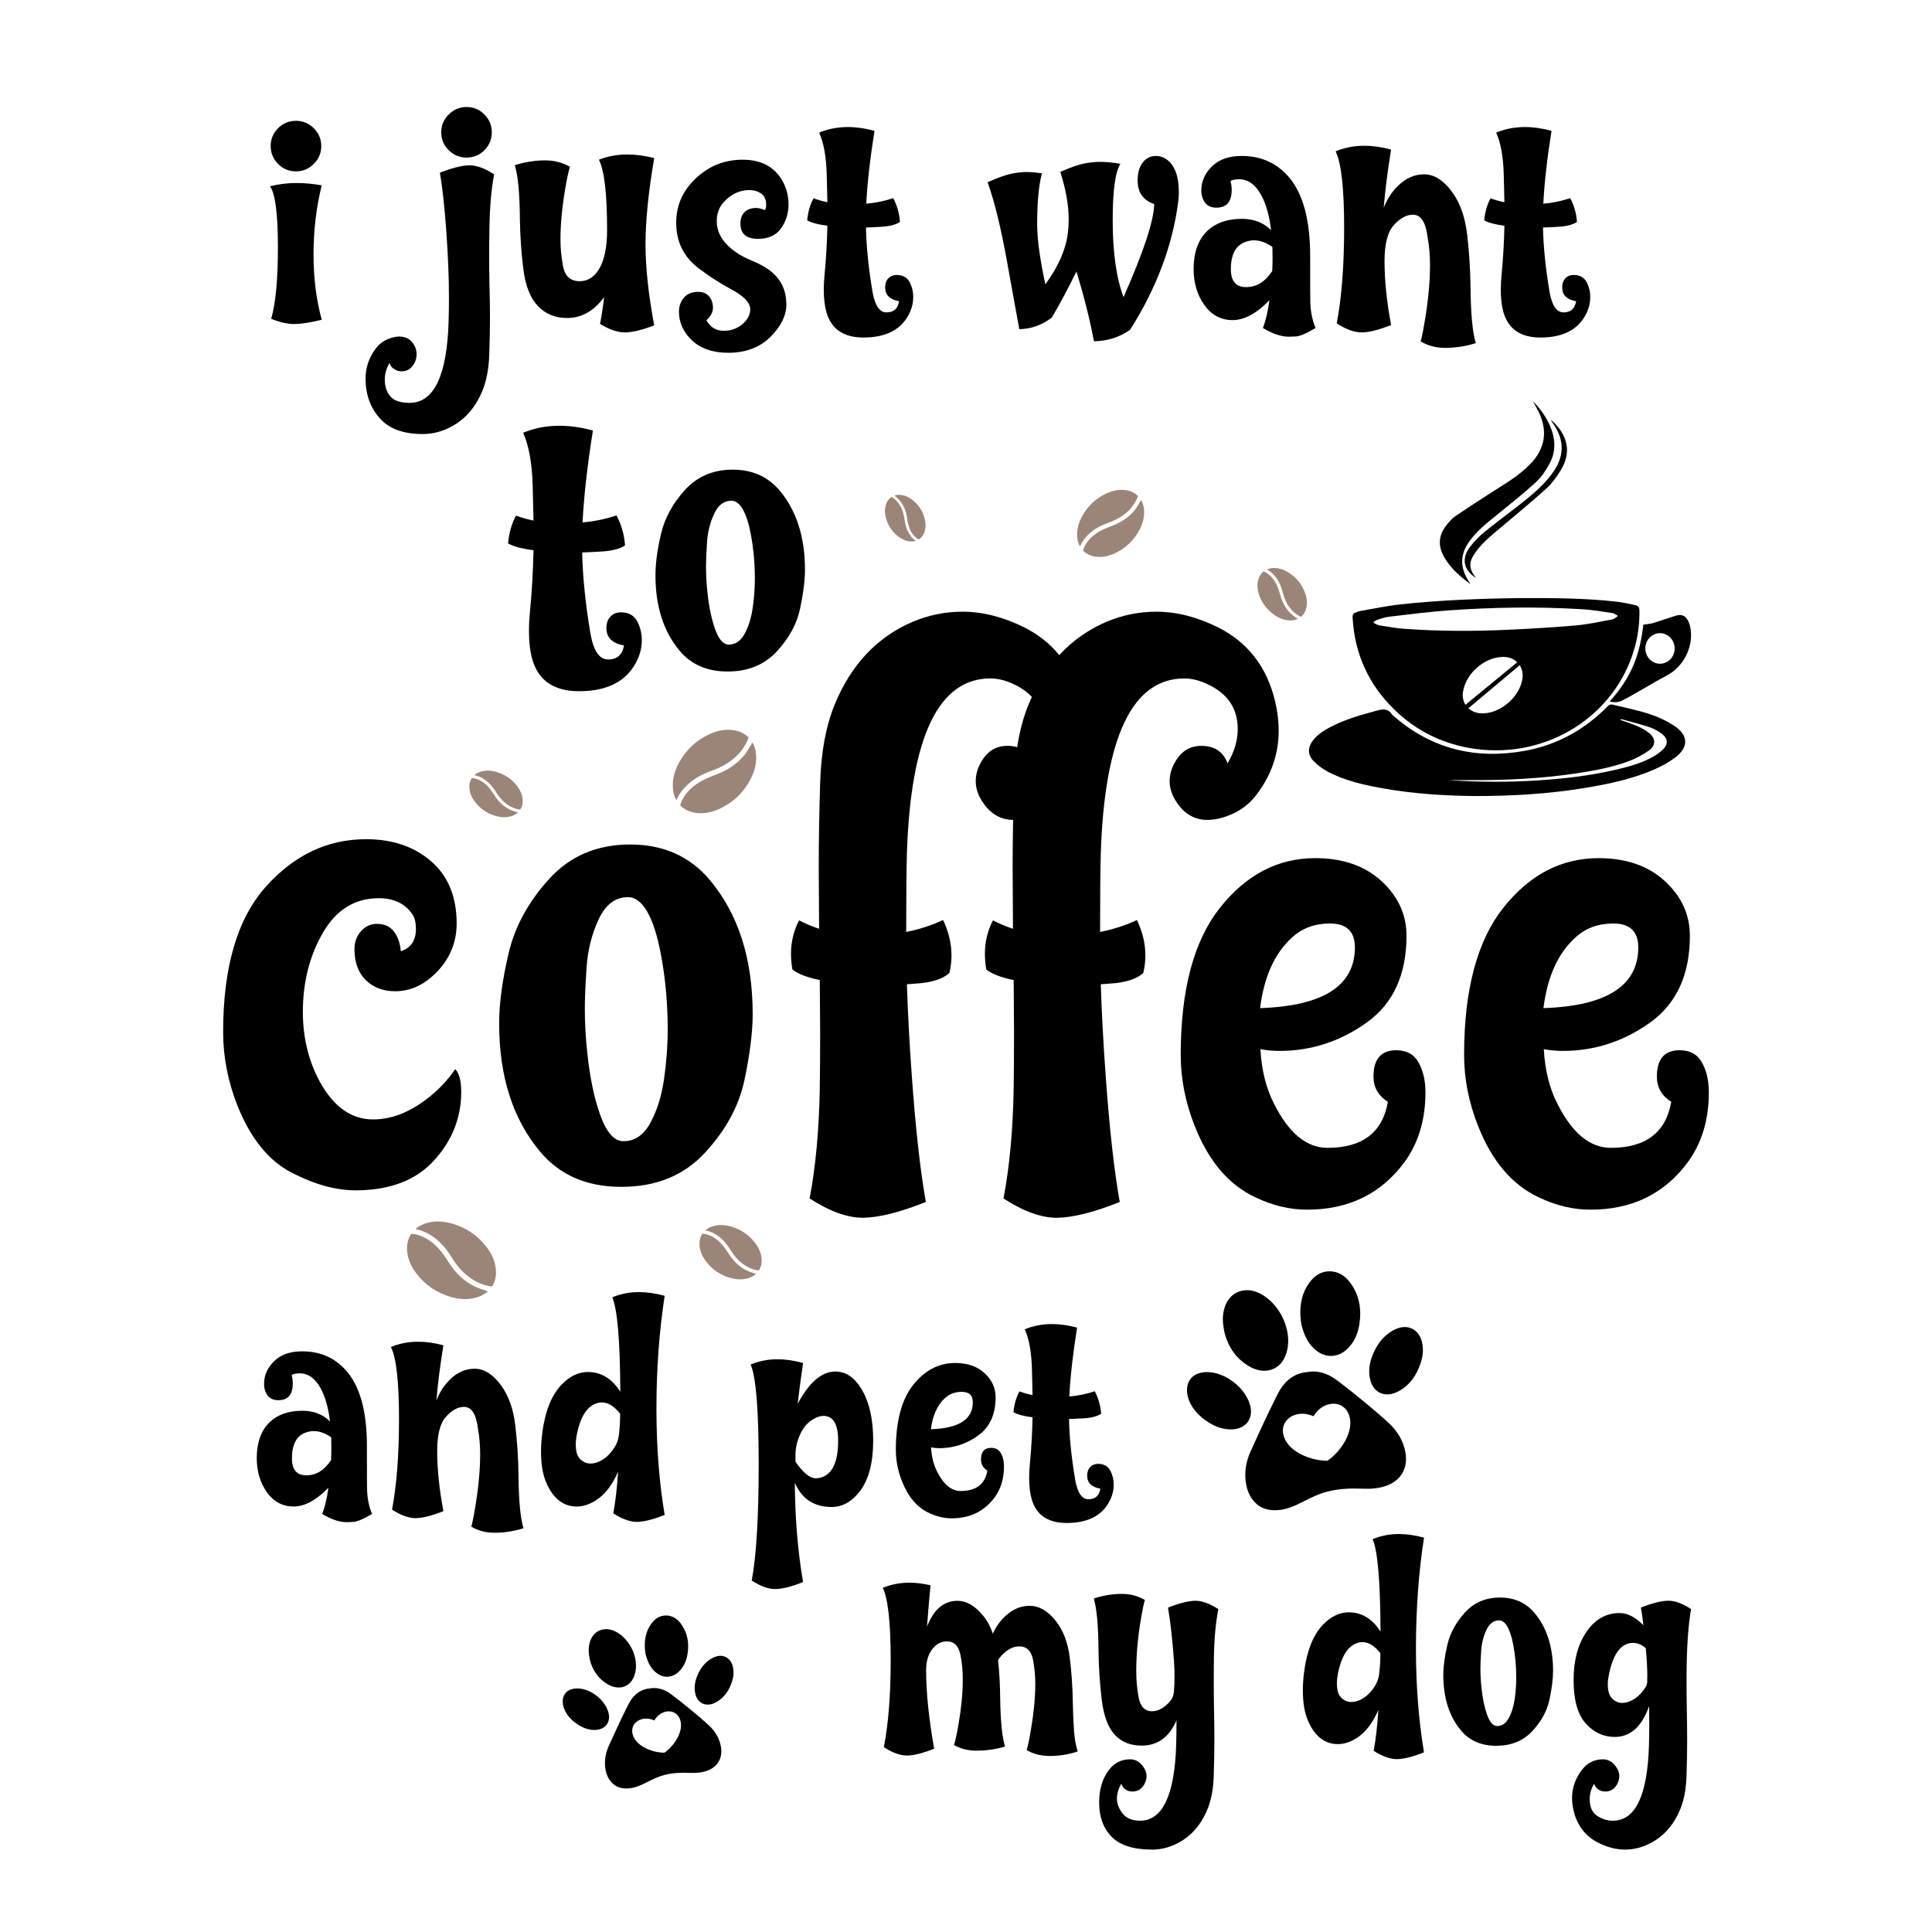 <?xml version="1.0" encoding="utf-8"?>
<!-- Generator: Adobe Illustrator 25.2.0, SVG Export Plug-In . SVG Version: 6.00 Build 0)  -->
<svg xmlns="http://www.w3.org/2000/svg" xmlns:xlink="http://www.w3.org/1999/xlink" version="1.1" id="Layer_1" x="0px" y="0px" viewBox="0 0 1080 1080" style="enable-background:new 0 0 1080 1080;" xml:space="preserve" width="120" height="120">
<style type="text/css">
	.st0{fill:#9B8579;}
</style>
<path d="M586.81,981.6c-4.93,0-9.23-1.1-12.92-3.31c0.68-1.92,1.5-5.83,2.46-11.73c1.59-9.35,2.38-17.82,2.38-25.41  c0-4.42-0.43-8.87-1.27-13.34c-0.96-4.98-3.54-7.48-7.73-7.48c-3.29,0-6.52,1.64-9.69,4.93c-0.79,0.85-1.5,1.76-2.12,2.72  c0.74,6.97,1.13,14.08,1.19,21.33c0.17,12.8,1.07,21.81,2.72,27.02c-5.1,1.53-10.48,2.3-16.15,2.3c-4.53,0-8.67-1.05-12.41-3.14  c0.68-1.92,1.53-5.81,2.55-11.64c1.59-9.18,2.38-17.56,2.38-25.15c0-4.59-0.43-9.09-1.28-13.51c-1.02-5.1-3.54-7.65-7.56-7.65  c-3.29,0-6.05,1.49-8.29,4.46c-2.24,2.97-3.36,6.81-3.36,11.51c0,12.52,1.5,27.19,4.5,44.02c-6.23,2.49-11.27,3.77-15.13,3.82  c-3.85,0-8.19-1.56-13-4.67c2.55-13.09,3.82-29.26,3.82-48.52c0-21.02-1.47-34.53-4.42-40.53c4.59-1.92,9.55-2.89,14.87-2.89  c3.74,0,7.68,0.48,11.81,1.45c-0.62,6.29-1.27,13.99-1.95,23.11c3.74-9.63,9.43-14.45,17.08-14.45c5.04,0.06,9.8,2.83,14.28,8.33  c2.32,2.83,4.13,6.17,5.44,10.03c1.76-3.91,4.13-7.22,7.14-9.94c4.02-3.74,8.5-5.61,13.43-5.61c5.21,0,10.03,2.75,14.45,8.24  c4.25,5.33,6.9,12.17,7.95,20.52c1.05,8.36,1.63,16.9,1.74,25.62c0.11,5.38,0.32,10.41,0.64,15.08c0.31,4.67,1.01,8.65,2.08,11.94  C597.52,980.75,592.31,981.6,586.81,981.6z M644.09,1033.94c-10.42,0-17.97-2.38-22.65-7.14c-4.67-4.76-7.01-11.13-7.01-19.12  c0-7.31,1.78-13.34,5.35-18.1c3-4.08,7-6.12,11.98-6.12c2.89,0,5.3,1.33,7.22,3.99c1.3,1.81,1.95,3.63,1.95,5.44  c0,1.53-0.43,3.06-1.27,4.59c-1.53,2.66-3.71,3.99-6.54,3.99c-3.12,0-5.21-1.45-6.29-4.33c-1.64,2.78-2.46,5.55-2.46,8.33  c0,2.78,1.05,5.52,3.14,8.24c2.1,2.72,5.35,4.08,9.77,4.08c12.58,0,19.32-14.16,20.22-42.49c0.11-3.85,0.17-8.38,0.17-13.6  c-4.08,9.41-10.57,14.11-19.46,14.11c-6.35,0-11.39-2.05-15.13-6.16c-3.74-4.11-6.15-10.65-7.22-19.63  c-1.08-8.98-1.67-18.14-1.78-27.49c-0.11-13.65-0.99-23.31-2.63-28.98c5.27-1.7,10.54-2.55,15.81-2.55c4.59,0,8.84,1.13,12.75,3.4  c-0.68,2.1-1.53,6.29-2.55,12.58c-1.53,9.57-2.29,18.67-2.29,27.28c0,4.76,0.43,9.52,1.27,14.28c0.96,5.38,3.48,8.07,7.56,8.07  c3.34,0,6.66-1.81,9.94-5.44c1.36-1.53,2.12-3.37,2.29-5.52c0.23-2.78,0.34-5.64,0.34-8.58c0-2.55-0.08-5.18-0.26-7.9  c-0.91-12.63-2.04-22.8-3.4-30.51c6.51-2.55,11.64-3.82,15.38-3.82c3.68,0,7.93,1.56,12.75,4.67c-1.47,7.76-2.3,16.69-2.46,26.77  c-0.06,4.36-0.08,8.75-0.08,13.17c0,5.89,0.06,11.84,0.17,17.84c0.11,5.16,0.17,10.14,0.17,14.96c0,5.95-0.11,12.69-0.34,20.22  c-0.23,7.53-1.42,13.88-3.57,19.03c-3.97,9.57-10.23,16.2-18.78,19.88C652.24,1033.09,648.22,1033.94,644.09,1033.94z M780.9,983.38  c-3.85,0-8.19-1.56-13-4.67c1.13-6.06,2.01-13.68,2.63-22.86c-3.23,7.48-7.37,12.78-12.41,15.89c-3.46,2.15-6.88,3.23-10.28,3.23  c-7.25,0-12.78-4.28-16.57-12.83c-1.98-4.47-2.97-10.2-2.97-17.17c0-3.17,0.23-6.6,0.68-10.28c1.59-12.01,5.13-20.85,10.62-26.51  c4.42-4.59,9.2-6.88,14.36-6.88c7.25,0,13.17,3.6,17.76,10.79c-0.11-28.1-1.59-45.32-4.42-51.67c4.53-1.93,9.43-2.89,14.7-2.89  c4.42,0,9.09,0.68,14.02,2.04c-3,19.6-4.5,40.22-4.5,61.86c0,20.79,1.5,40.17,4.5,58.12C789.79,982.05,784.75,983.32,780.9,983.38z   M755.41,951.43c1.19,0,2.43-0.23,3.74-0.68c3.68-1.36,6.83-4.11,9.43-8.24c1.3-2.04,2.09-4.28,2.38-6.71  c0.45-3.68,0.68-7.56,0.68-11.64c-3.23-4.13-6.57-6.2-10.03-6.2c-1.13,0-2.27,0.23-3.4,0.68c-4.93,1.87-8.36,7.45-10.28,16.74  c-0.4,2.1-0.59,3.97-0.59,5.61c0,3.8,0.82,6.49,2.46,8.07C751.44,950.64,753.31,951.43,755.41,951.43z M836.39,975.9  c-8.38,0-14.96-2.86-19.71-8.58c-6.57-7.87-9.86-18.19-9.86-30.93c0-4.87,0.76-10.55,2.29-17.04c1.53-6.49,4.82-12.49,9.86-18.02  c5.04-5.52,11.56-8.29,19.54-8.29c7.99,0,14.39,2.83,19.21,8.5c6.97,8.27,10.45,19.12,10.45,32.55c0,4.36-0.67,9.69-2,15.98  s-4.53,12.17-9.6,17.63C851.5,973.17,844.77,975.9,836.39,975.9z M836.9,964.86c2.72,0,4.89-1.47,6.5-4.42  c1.61-2.94,2.72-6.47,3.31-10.58c0.59-4.11,0.89-8.12,0.89-12.02c0-6.23-0.54-12.24-1.61-18.02c-0.85-4.59-1.95-8.07-3.31-10.45  c-1.36-2.38-2.92-3.57-4.67-3.57c-3.06,0-5.42,1.78-7.1,5.35c-1.67,3.57-2.65,7.45-2.93,11.64c-0.28,4.19-0.42,7.51-0.42,9.94  c0,3.57,0.2,7.14,0.59,10.71c0.62,6.01,1.68,11.08,3.19,15.21C832.83,962.79,834.69,964.86,836.9,964.86z M908.36,1033.94  c-4.93,0-9.94-1.3-15.04-3.91c-7.14-3.63-11.7-9.6-13.68-17.93c-0.57-2.44-0.85-4.79-0.85-7.05c0-5.55,1.78-10.71,5.35-15.46  c3.06-4.08,7.02-6.12,11.9-6.12c2.89,0,5.3,1.33,7.22,3.99c1.3,1.76,1.95,3.54,1.95,5.35c0,1.59-0.43,3.14-1.27,4.67  c-1.53,2.66-3.68,3.99-6.46,3.99c-3.17,0-5.3-1.45-6.37-4.33c-1.64,2.78-2.46,5.58-2.46,8.41c0,4.36,1.25,7.42,3.74,9.18  c2.83,2.04,5.89,3.06,9.18,3.06c12.69,0,19.43-14.16,20.22-42.49c0.11-3.85,0.17-7.7,0.17-11.56l-0.08-10.03  c-4.08,11.5-10.48,17.25-19.2,17.25c-6.35,0-11.77-2.52-16.27-7.56c-4.5-5.04-6.76-13.11-6.76-24.22c0-10.93,2.39-19.91,7.18-26.94  c4.79-7.02,10.97-10.54,18.57-10.54c4.36,0,8.78,2.27,13.26,6.8c-0.4-3.62-0.85-6.91-1.36-9.86c6.46-2.55,11.59-3.82,15.38-3.82  c3.68,0,7.9,1.56,12.66,4.67c-1.7,9.29-2.55,22.6-2.55,39.94c0,5.89,0.06,11.84,0.17,17.84c0.11,5.27,0.17,10.34,0.17,15.21  c0,5.89-0.11,12.58-0.34,20.05c-0.23,7.48-1.42,13.79-3.57,18.95c-3.97,9.57-10.23,16.2-18.78,19.88  C916.52,1033.09,912.5,1033.94,908.36,1033.94z M906.75,951.94c1.19,0,2.44-0.23,3.74-0.68c3.74-1.36,6.91-4.13,9.52-8.33  c0.45-0.74,0.71-1.53,0.77-2.38c0.05-1.36,0.08-2.75,0.08-4.16c0-3.74-0.28-8.75-0.85-15.04c-2.32-1.98-4.67-2.97-7.05-2.97  c-6.63,0-11.13,5.83-13.51,17.5c-0.45,2.1-0.68,3.99-0.68,5.69c0,3.68,0.82,6.33,2.46,7.94  C902.87,951.13,904.71,951.94,906.75,951.94z M164.53,181.15c-3.79,0-8.11-0.98-12.94-2.94c2.51-8.63,3.76-21.9,3.76-39.83  c0-18.78-1.47-30.19-4.41-34.23c4.59-1.22,9.54-1.84,14.87-1.84c4.47,0,9.15,0.43,14.04,1.28c-3.06,12.3-4.59,25.21-4.59,38.73  c0,13.03,1.53,25.18,4.59,36.43C173.61,180.29,168.5,181.09,164.53,181.15z M165.44,95.8c-3.92,0-7.25-1.39-10-4.17  c-2.75-2.78-4.13-6.1-4.13-9.96c0-3.92,1.38-7.25,4.13-10s6.09-4.13,10-4.13c3.85,0,7.17,1.38,9.96,4.13  c2.78,2.75,4.18,6.09,4.18,10c0,3.85-1.39,7.17-4.18,9.96C172.62,94.41,169.3,95.8,165.44,95.8z M236.29,242.63  c-10.83,0-18.86-2.97-24.09-8.9c-5.23-5.94-7.85-13.34-7.85-22.21c0-6.06,1.93-11.66,5.78-16.79c2.45-3.24,5.84-5.32,10.19-6.24  c0.92-0.24,1.84-0.37,2.75-0.37c3.06,0,5.46,1.01,7.2,3.03c1.74,2.02,2.62,4.37,2.62,7.07c0,1.71-0.46,3.4-1.38,5.05  c-1.65,2.88-3.98,4.31-6.97,4.31c-0.67,0-1.38-0.09-2.11-0.28c-0.73-0.18-1.59-0.63-2.57-1.33c-0.98-0.7-1.68-1.73-2.11-3.07  c-1.77,3.06-2.66,6.12-2.66,9.18c0,3.85,1.03,7,3.07,9.45c2.05,2.45,5.64,3.67,10.78,3.67c13.7,0,20.98-15.3,21.84-45.88  c0.12-4.28,0.18-8.6,0.18-12.94c0-11.13-0.49-23.48-1.47-37.03c-0.98-13.55-2.17-24.49-3.58-32.81c7.04-2.75,12.57-4.13,16.61-4.13  c3.98,0,8.54,1.68,13.67,5.05c-1.53,8.38-2.39,18.02-2.57,28.91c-0.12,5.45-0.18,10.98-0.18,16.61c0,5.57,0.06,11.2,0.18,16.89  c0.18,6.24,0.28,12.24,0.28,17.99c0,5.75-0.14,12.56-0.41,20.42s-1.55,14.58-3.81,20.14c-4.28,10.34-11.04,17.5-20.28,21.47  C245.13,241.72,240.76,242.63,236.29,242.63z M260.79,88.09c-3.85,0-7.17-1.38-9.96-4.13c-2.78-2.75-4.18-6.09-4.18-10  c0-3.85,1.39-7.17,4.18-9.96c2.78-2.78,6.1-4.18,9.96-4.18c3.91,0,7.25,1.39,10,4.18c2.75,2.78,4.13,6.1,4.13,9.96  c0,3.92-1.38,7.25-4.13,10C268.04,86.72,264.71,88.09,260.79,88.09z M300.67,171.05c-4.25-4.46-6.96-11.33-8.12-20.6  c-1.16-9.27-1.81-18.71-1.93-28.31c-0.12-14.13-1.07-24.07-2.84-29.83c5.75-1.77,11.41-2.66,16.98-2.66c5.02,0,9.64,1.19,13.86,3.58  c-0.73,2.08-1.65,6.36-2.75,12.85c-1.71,10.22-2.57,19.49-2.57,27.81c0,5.02,0.49,10,1.47,14.96c1.04,5.57,4.13,8.35,9.27,8.35  c4.71,0,8.44-2.48,11.2-7.43c2.75-4.96,4.13-12.02,4.13-21.2c0-20.31-1.53-33.4-4.59-39.28c4.96-1.96,10.28-2.94,15.97-2.94  c4.71,0,9.7,0.67,14.96,2.02c-3.24,18.9-4.86,34.96-4.86,48.18c0,12.91,1.62,28.02,4.86,45.33c-6.67,2.57-12.11,3.88-16.34,3.95  c-4.1,0-8.75-1.59-13.95-4.77c0.92-4.65,1.68-9.64,2.29-14.96c-5.69,7.77-12.6,11.66-20.74,11.66  C310.35,177.75,304.92,175.52,300.67,171.05z M407.26,197.21c-8.75,0-15.55-2.31-20.42-6.93c-4.86-4.62-7.3-9.96-7.3-16.01  c0-3.06,0.92-5.67,2.75-7.85c1.84-2.17,4.53-3.26,8.08-3.26c2.57,0,4.57,0.84,6.01,2.52c1.44,1.68,2.16,3.81,2.16,6.38  c0,2.45-1.22,4.77-3.67,6.98c2.2,3.91,5.44,5.87,9.73,5.87c4.04,0,7.51-1.24,10.42-3.72c2.9-2.48,4.36-5.25,4.36-8.31  c0-3.73-3.67-7.53-11.01-11.38c-5.94-3.18-11.9-7.04-17.89-11.56c-8.32-6.36-12.48-14.84-12.48-25.42c0-8.81,3.03-16.46,9.09-22.94  c7.71-8.2,17.07-12.3,28.08-12.3c9.85,0,17.04,3.58,21.57,10.74c2.69,4.22,4.04,8.99,4.04,14.32c0,4.96-1.39,9.39-4.18,13.31  c-2.78,3.92-7.08,5.87-12.89,5.87c-6.55,0-9.82-2.87-9.82-8.63c0-2.69,0.78-4.8,2.34-6.33c1.56-1.53,3.72-2.3,6.47-2.3  c1.34,0,2.97,0.4,4.86,1.19c0.49-0.61,0.73-1.59,0.73-2.94c0-3.18-1.13-5.41-3.4-6.7c-1.71-1.04-3.7-1.56-5.96-1.56  c-5.51,0-10.31,2.26-14.41,6.79c-2.57,2.82-3.85,6.36-3.85,10.65c0,5.2,2.23,9.88,6.7,14.04c3.3,3.12,7.52,5.73,12.66,7.85  c5.14,2.11,9.14,4.45,12.02,7.02c5.02,4.53,7.53,10.4,7.53,17.62c0,6.12-2.94,12.13-8.81,18.03  C424.88,194.16,417.04,197.15,407.26,197.21z M502.6,168.39c-5.2-0.92-7.8-3.49-7.8-7.71c0-2.14,0.6-3.84,1.79-5.09  c1.19-1.25,2.77-1.88,4.73-1.88c3.24,0,5.6,1.29,7.07,3.86c1.41,2.63,2.11,5.45,2.11,8.44v0.09c0,2.82-0.58,5.54-1.74,8.17  c-4.22,9.6-12.91,14.41-26.06,14.41c-11.01,0-17.89-4.62-20.65-13.86c-1.04-3.61-1.56-7.86-1.56-12.76c0-2.69,0.15-5.6,0.46-8.72  c0.86-8.99,1.38-18.05,1.56-27.16c-5.26-0.67-9.03-1.68-11.29-3.03c0.49-4.89,1.68-8.99,3.58-12.3c2.45,0.92,5.02,1.65,7.71,2.2  l-0.37-15.78c-0.31-9.85-1.71-17.56-4.22-23.13c4.96-2.08,10.31-3.12,16.06-3.12c4.71,0,9.67,0.7,14.87,2.11  c-2.51,15.78-4.04,29.37-4.59,40.75c5.38-0.49,10.4-1.53,15.05-3.12c2.2,4.22,3.46,8.66,3.76,13.31c-2.33,1.59-6.03,2.51-11.1,2.75  c-3.06,0.18-5.69,0.31-7.89,0.37c0.24,11.01,1.47,23,3.67,35.97c1.34,7.65,3.95,11.47,7.8,11.47  C499.58,174.63,501.93,172.55,502.6,168.39z M579.78,125.44c0,8.26,1.53,19.42,4.59,33.5c7.22-9.85,11.41-19.39,12.57-28.63  c0.3-2.57,0.46-5.11,0.46-7.62c0-7.95-1.56-16.82-4.68-26.61c5.75-2.51,10.19-4.07,13.31-4.68c3.49-0.61,6.45-0.92,8.9-0.92  c3.42,0,7.22,0.37,11.38,1.1c-2.88,4.53-4.31,15.02-4.31,31.48c0,17.93,2.02,32.27,6.06,43.04c11.26-25.45,16.98-42.79,17.16-52.03  c-6.18-2.08-9.27-6.45-9.27-13.12c0-4.22,0.93-7.57,2.8-10.05c1.87-2.48,4.36-3.72,7.48-3.72c1.96,0,3.79,0.55,5.51,1.65  c4.83,3.18,7.25,9.45,7.25,18.81c0,1.71-0.12,3.46-0.37,5.23c-3.18,24.41-12.15,48.24-26.89,71.49c-5.87,4.16-12.6,6.3-20.19,6.42  c-2.39-12.48-5.66-25.48-9.82-39c-4.34,8.93-8.93,17.53-13.77,25.79c-5.63,4.22-11.69,6.36-18.17,6.42  c-1.35-7.28-3.67-20.08-6.97-38.4c-3.3-18.32-6.88-32.9-10.74-43.73c6-2.63,10.54-4.24,13.63-4.82c3.09-0.58,5.7-0.87,7.85-0.87  c2.69,0,5.66,0.25,8.9,0.73C580.67,103.45,579.78,112.96,579.78,125.44z M720.46,188.21c-4.28,0-9.12-1.62-14.5-4.86  c1.53-3.85,2.75-9.02,3.67-15.51c-7.22,7.4-14.07,11.1-20.56,11.1c-6.55,0-11.82-2.81-15.83-8.44c-4.01-5.63-6.01-12.39-6.01-20.28  c0.06-9.3,2.63-16.36,7.71-21.2c4.77-4.46,11.2-6.7,19.27-6.7c6.67,0,12.11,2.11,16.34,6.33c-0.98-8.14-2.82-14.65-5.51-19.55  c-3.24-5.93-7.37-8.9-12.39-8.9c-1.96,0-3.55,0.31-4.77,0.92c0.43,1.78,0.64,3.46,0.64,5.05c0,6.61-2.85,9.91-8.54,9.91  c-2.88,0-5-0.95-6.38-2.84c-1.38-1.9-2.06-4.16-2.06-6.79c0-5.02,1.97-9.48,5.92-13.4c3.95-3.91,9.5-5.87,16.66-5.87  c10.95,0,19.82,4.04,26.61,12.11c7.77,9.3,11.66,23.92,11.66,43.87c0,15.85,0.03,24.59,0.09,26.25c0.24,5.32,1.22,9.97,2.94,13.95  c-5.14,3.06-8.87,4.63-11.2,4.73C721.9,188.17,720.65,188.21,720.46,188.21z M696.6,160.5c5.81,0,10.68-3,14.59-8.99  c0.12-2.57,0.18-5.05,0.18-7.43c0-2.08-0.03-4.1-0.09-6.06c-3.55-2.45-6.98-3.67-10.28-3.67c-1.59,0-3.15,0.28-4.68,0.83  c-5.51,1.9-8.26,7.01-8.26,15.33C688.07,157.17,690.91,160.5,696.6,160.5z M809.3,194.45h-1.74c-4.83,0-9.3-1.19-13.4-3.58  c0.67-2.26,1.56-6.79,2.66-13.58c1.71-10.77,2.57-20.59,2.57-29.46c0-5.14-0.46-10.28-1.38-15.42c-1.04-8.26-3.76-12.39-8.17-12.39  c-3.61,0-7.16,1.93-10.65,5.78c-3.49,3.85-5.23,10.58-5.23,20.19c0,10.71,1.22,22.61,3.67,35.7c-6.73,2.69-12.21,4.07-16.43,4.13  c-4.1,0-8.75-1.68-13.95-5.05c2.75-14.5,4.13-32.3,4.13-53.41c0-22.08-1.59-36.34-4.77-42.76c4.96-2.08,10.31-3.12,16.06-3.12  c4.71,0,9.7,0.7,14.96,2.11c-1.96,12.05-3.34,22.91-4.13,32.58c1.9-4.83,4.53-8.9,7.89-12.2c4.41-4.34,9.3-6.52,14.68-6.52  c5.57,0,10.74,3.21,15.51,9.64c4.53,6.12,7.37,14.03,8.53,23.72c1.16,9.7,1.8,19.59,1.93,29.69c0.12,14.87,1.1,25.3,2.94,31.29  C820.09,193.38,814.86,194.27,809.3,194.45z M881.06,168.39c-5.2-0.92-7.8-3.49-7.8-7.71c0-2.14,0.6-3.84,1.79-5.09  c1.19-1.25,2.77-1.88,4.73-1.88c3.24,0,5.6,1.29,7.07,3.86c1.41,2.63,2.11,5.45,2.11,8.44v0.09c0,2.82-0.58,5.54-1.74,8.17  c-4.22,9.6-12.91,14.41-26.06,14.41c-11.01,0-17.89-4.62-20.65-13.86c-1.04-3.61-1.56-7.86-1.56-12.76c0-2.69,0.15-5.6,0.46-8.72  c0.86-8.99,1.38-18.05,1.56-27.16c-5.26-0.67-9.03-1.68-11.29-3.03c0.49-4.89,1.68-8.99,3.58-12.3c2.45,0.92,5.02,1.65,7.71,2.2  l-0.37-15.78c-0.31-9.85-1.71-17.56-4.22-23.13c4.96-2.08,10.31-3.12,16.06-3.12c4.71,0,9.67,0.7,14.87,2.11  c-2.51,15.78-4.04,29.37-4.59,40.75c5.38-0.49,10.4-1.53,15.05-3.12c2.2,4.22,3.46,8.66,3.76,13.31c-2.33,1.59-6.03,2.51-11.1,2.75  c-3.06,0.18-5.69,0.31-7.89,0.37c0.24,11.01,1.47,23,3.67,35.97c1.34,7.65,3.95,11.47,7.8,11.47  C878.03,174.63,880.39,172.55,881.06,168.39z M348.82,360.8c-6.56-1.16-9.84-4.4-9.84-9.72c0-2.7,0.75-4.84,2.26-6.42  c1.5-1.58,3.49-2.37,5.96-2.37c4.09,0,7.06,1.62,8.91,4.86c1.77,3.32,2.66,6.87,2.66,10.65v0.12c0,3.55-0.73,6.98-2.2,10.3  c-5.32,12.11-16.28,18.17-32.87,18.17c-13.89,0-22.57-5.83-26.04-17.48c-1.31-4.55-1.97-9.91-1.97-16.09c0-3.39,0.19-7.06,0.58-11  c1.08-11.34,1.74-22.76,1.97-34.26c-6.64-0.85-11.38-2.12-14.24-3.82c0.62-6.17,2.12-11.34,4.51-15.51  c3.09,1.16,6.33,2.08,9.72,2.78l-0.46-19.91c-0.39-12.42-2.16-22.14-5.32-29.17c6.25-2.62,13-3.93,20.25-3.93  c5.94,0,12.19,0.89,18.75,2.66c-3.17,19.91-5.09,37.04-5.79,51.39c6.79-0.62,13.12-1.93,18.98-3.94c2.78,5.32,4.36,10.92,4.75,16.78  c-2.93,2.01-7.6,3.17-14,3.47c-3.86,0.23-7.18,0.39-9.95,0.46c0.31,13.89,1.85,29.01,4.63,45.37c1.7,9.65,4.98,14.47,9.84,14.47  C345.01,368.67,347.97,366.04,348.82,360.8z M406.69,375.38c-11.42,0-20.37-3.9-26.85-11.69c-8.95-10.72-13.43-24.77-13.43-42.13  c0-6.63,1.04-14.37,3.13-23.2c2.08-8.83,6.56-17.01,13.42-24.54c6.87-7.52,15.74-11.28,26.62-11.28c10.88,0,19.6,3.86,26.16,11.57  c9.49,11.27,14.24,26.04,14.24,44.33c0,5.94-0.91,13.19-2.72,21.76c-1.81,8.56-6.17,16.57-13.08,24.02  C427.27,371.66,418.11,375.38,406.69,375.38z M407.39,360.33c3.7,0,6.65-2.01,8.85-6.02c2.2-4.01,3.7-8.81,4.51-14.41  c0.81-5.59,1.22-11.05,1.22-16.38c0-8.49-0.74-16.67-2.2-24.54c-1.16-6.25-2.66-10.99-4.51-14.23c-1.85-3.24-3.97-4.86-6.37-4.86  c-4.17,0-7.39,2.43-9.66,7.29c-2.28,4.86-3.61,10.15-3.99,15.86c-0.39,5.71-0.58,10.22-0.58,13.54c0,4.86,0.27,9.72,0.81,14.58  c0.85,8.18,2.3,15.09,4.34,20.72C401.85,357.52,404.38,360.33,407.39,360.33z M239.77,613.4c-10.34,8.24-20.74,12.37-31.21,12.37  c-12.17,0-22.12-7.07-29.84-21.2c-6.28-11.65-9.42-24.6-9.42-38.87c0-16.62,3.73-31.37,11.19-44.26  c7.46-12.89,17.86-19.33,31.21-19.33c8.5,0,14.79,3.01,18.84,9.03c1.31,1.83,1.96,4.58,1.96,8.24c0,6.41-2.82,10.54-8.44,12.37  c-0.26-3.4-1.11-6.41-2.55-9.03c-2.23-4.19-5.82-6.28-10.8-6.28c-3.53,0-6.51,1.37-8.93,4.12c-2.42,2.75-3.63,6.08-3.63,10.01  c0,7.46,2.13,13.25,6.38,17.37c4.25,4.12,9.72,6.18,16.39,6.18c8.77,0,16.69-3.76,23.75-11.29c7.07-7.52,10.6-16.39,10.6-26.6  c0-14.92-4.75-26.5-14.23-34.74c-9.49-8.24-21.63-12.37-36.41-12.37c-21.59,0-40.31,8.9-56.14,26.69  c-15.84,17.8-23.75,44.82-23.75,81.07c0,13.87,2.62,27.48,7.85,40.83c7.33,18.45,17.4,31.01,30.23,37.69  c12.82,6.67,24.8,10.01,35.92,10.01c19.1,0,33.73-5.56,43.87-16.69c10.14-11.12,15.21-23.88,15.21-38.28  c0-6.28-1.11-10.53-3.34-12.76C250.31,603.71,245.4,608.95,239.77,613.4z M352.25,472.07c-18.45,0-33.5,6.38-45.15,19.14  c-11.65,12.76-19.24,26.63-22.77,41.61c-3.53,14.99-5.3,28.1-5.3,39.36c0,29.44,7.59,53.26,22.77,71.45  c10.99,13.22,26.17,19.83,45.54,19.83c19.37,0,34.91-6.31,46.62-18.94c11.71-12.63,19.1-26.2,22.18-40.73  c3.07-14.53,4.61-26.82,4.61-36.9c0-31.01-8.05-56.07-24.14-75.18C385.49,478.61,370.7,472.07,352.25,472.07z M371.19,603.29  c-1.37,9.49-3.93,17.64-7.66,24.44c-3.73,6.81-8.73,10.21-15.02,10.21c-5.1,0-9.39-4.78-12.86-14.33  c-3.47-9.55-5.92-21.26-7.36-35.14c-0.92-8.24-1.37-16.49-1.37-24.73c0-5.62,0.33-13.28,0.98-22.97c0.65-9.68,2.91-18.65,6.77-26.89  c3.86-8.24,9.32-12.37,16.39-12.37c4.05,0,7.66,2.75,10.8,8.24c3.14,5.5,5.69,13.54,7.66,24.14c2.48,13.35,3.73,27.22,3.73,41.61  C373.25,584.54,372.56,593.8,371.19,603.29z M674.95,458.33c1.83,0,3.73-0.2,5.69-0.59c9.29-2.09,16.55-6.61,21.79-13.54  c8.24-10.86,12.37-22.77,12.37-35.72c0-5.23-0.66-10.66-1.96-16.29c-4.58-19.24-15.18-33.04-31.8-41.42  c-11.78-5.89-23.36-8.83-34.74-8.83c-9.55,0-18.84,1.9-27.87,5.69c-10.18,4.38-18.94,10.58-26.3,18.57  c-5.15-6.34-11.62-11.49-19.43-15.43c-11.78-5.89-23.36-8.83-34.74-8.83c-9.55,0-18.84,1.9-27.87,5.69  c-19.76,8.51-34.22,23.82-43.38,45.93c-4.97,12.04-7.72,26.73-8.24,44.07c-0.52,17.34-0.79,32.95-0.79,46.82l0.2,34.74  c-3.93-1.31-7.66-2.88-11.19-4.71c-3.01,5.76-4.51,11.97-4.51,18.65c0,2.88,0.26,5.82,0.78,8.83c3.14,2.49,8.24,4.45,15.31,5.89  l0.2,29.84c0,10.21-0.07,20.35-0.2,30.42c-0.39,23.43-2.29,44.04-5.69,61.83c11.12,7.2,21.07,10.8,29.84,10.8  c9.03-0.13,20.74-3.08,35.14-8.83c-3.14-17.67-5.76-41.15-7.85-70.47c-1.31-18.06-2.23-35.14-2.75-51.23l5.1-0.39  c8.64-0.52,14.85-2.49,18.65-5.89c0.78-3.27,1.18-6.54,1.18-9.81c0-6.67-1.57-13.28-4.71-19.83c-6.41,3.01-13.28,5.23-20.61,6.67  c0-20.41,0.13-35,0.39-43.77c2.09-65.3,17.67-97.95,46.72-97.95c3.27,0,6.61,0.66,10.01,1.96c5.55,2.14,9.91,4.94,13.13,8.37  c-0.6,1.31-1.19,2.64-1.75,4c-2.94,7.11-5.09,15.14-6.47,24.09c-1.65-0.48-3.48-0.73-5.5-0.73c-6.41,0-11.32,3.08-14.72,9.23  c-1.96,3.4-2.94,6.94-2.94,10.6c0,4.19,1.5,8.38,4.52,12.56c4.25,5.93,9.71,8.93,16.37,9.02c-0.18,9.29-0.27,18.01-0.27,26.12  l0.2,34.74c-3.93-1.31-7.66-2.88-11.19-4.71c-3.01,5.76-4.51,11.97-4.51,18.65c0,2.88,0.26,5.82,0.78,8.83  c3.14,2.49,8.24,4.45,15.31,5.89l0.2,29.84c0,10.21-0.07,20.35-0.2,30.42c-0.39,23.43-2.29,44.04-5.69,61.83  c11.12,7.2,21.07,10.8,29.84,10.8c9.03-0.13,20.74-3.08,35.14-8.83c-3.14-17.67-5.76-41.15-7.85-70.47  c-1.31-18.06-2.23-35.14-2.75-51.23l5.1-0.39c8.64-0.52,14.85-2.49,18.65-5.89c0.78-3.27,1.18-6.54,1.18-9.81  c0-6.67-1.57-13.28-4.71-19.83c-6.41,3.01-13.28,5.23-20.61,6.67c0-20.41,0.13-35,0.39-43.77c2.09-65.3,17.67-97.95,46.72-97.95  c3.27,0,6.61,0.66,10.01,1.96c13.22,5.1,19.83,13.87,19.83,26.3c0,6.41-1.9,12.83-5.69,19.24c-2.36-6.54-7.26-9.81-14.72-9.81  c-6.41,0-11.32,3.08-14.72,9.23c-1.96,3.4-2.94,6.94-2.94,10.6c0,4.19,1.5,8.38,4.52,12.56  C662.58,455.32,668.14,458.33,674.95,458.33z M780.55,587.09c-8.51,0-12.76,4.91-12.76,14.72c0,6.02,2.68,10.73,8.05,14.13  c-3.01,17.15-14.26,25.71-33.76,25.71c-11.65,0-21.59-8.18-29.84-24.54c-4.45-8.64-7-18.84-7.66-30.62  c3.53,0.66,7.07,0.98,10.6,0.98c17.79,0,34.09-5.3,48.88-15.9c14.79-10.6,22.18-26.76,22.18-48.48c0-11.78-4.65-21.95-13.94-30.52  c-9.29-8.57-21.66-12.86-37.1-12.86c-20.81,0-38.54,9.23-53.19,27.68c-14.66,18.45-21.98,45.87-21.98,82.25  c0,13.48,2.62,26.76,7.85,39.85c7.72,19.63,19.04,32.91,33.96,39.85c9.55,4.58,19.17,6.87,28.85,6.87c23.16,0,41.29-8.83,54.37-26.5  c7.85-10.73,11.78-23.75,11.78-39.06c0-6.54-1.28-12.1-3.83-16.69C790.47,589.39,786.31,587.09,780.55,587.09z M722.45,523.89  c5.63-5.1,12.63-7.65,21-7.65c9.29,0,13.94,4.45,13.94,13.35c0,21.46-17.67,32.78-53,33.96  C706.62,545.87,712.64,532.66,722.45,523.89z M951.42,593.96c-2.55-4.58-6.71-6.87-12.46-6.87c-8.51,0-12.76,4.91-12.76,14.72  c0,6.02,2.68,10.73,8.05,14.13c-3.01,17.15-14.26,25.71-33.76,25.71c-11.65,0-21.59-8.18-29.84-24.54c-4.45-8.64-7-18.84-7.66-30.62  c3.53,0.66,7.07,0.98,10.6,0.98c17.79,0,34.09-5.3,48.88-15.9c14.79-10.6,22.18-26.76,22.18-48.48c0-11.78-4.65-21.95-13.94-30.52  c-9.29-8.57-21.66-12.86-37.1-12.86c-20.81,0-38.54,9.23-53.19,27.68c-14.66,18.45-21.98,45.87-21.98,82.25  c0,13.48,2.62,26.76,7.85,39.85c7.72,19.63,19.04,32.91,33.96,39.85c9.55,4.58,19.17,6.87,28.85,6.87c23.16,0,41.29-8.83,54.37-26.5  c7.85-10.73,11.78-23.75,11.78-39.06C955.25,604.11,953.98,598.55,951.42,593.96z M880.86,523.89c5.62-5.1,12.63-7.65,21-7.65  c9.29,0,13.94,4.45,13.94,13.35c0,21.46-17.67,32.78-53,33.96C865.02,545.87,871.04,532.66,880.86,523.89z M193.82,850.91  c-4.05,0-8.62-1.53-13.7-4.6c1.45-3.64,2.6-8.53,3.47-14.66c-6.82,7-13.3,10.49-19.43,10.49c-6.19,0-11.18-2.66-14.96-7.98  c-3.79-5.32-5.68-11.71-5.68-19.17c0.06-8.79,2.49-15.47,7.29-20.04c4.51-4.22,10.58-6.33,18.22-6.33c6.3,0,11.45,1.99,15.44,5.98  c-0.93-7.69-2.66-13.85-5.2-18.48c-3.07-5.61-6.97-8.41-11.71-8.41c-1.85,0-3.35,0.29-4.51,0.87c0.4,1.68,0.61,3.27,0.61,4.77  c0,6.25-2.69,9.37-8.07,9.37c-2.72,0-4.73-0.9-6.03-2.69c-1.3-1.79-1.95-3.93-1.95-6.42c0-4.74,1.86-8.96,5.59-12.66  c3.73-3.7,8.98-5.55,15.74-5.55c10.35,0,18.73,3.82,25.15,11.45c7.34,8.79,11.02,22.61,11.02,41.46c0,14.98,0.03,23.25,0.09,24.81  c0.23,5.03,1.16,9.43,2.78,13.18c-4.86,2.89-8.39,4.38-10.58,4.47C195.18,850.87,193.99,850.91,193.82,850.91z M171.27,824.72  c5.49,0,10.09-2.83,13.79-8.5c0.12-2.43,0.17-4.77,0.17-7.03c0-1.97-0.03-3.87-0.09-5.73c-3.36-2.31-6.59-3.47-9.72-3.47  c-1.5,0-2.98,0.26-4.42,0.78c-5.2,1.79-7.81,6.62-7.81,14.48C163.2,821.57,165.89,824.72,171.27,824.72z M277.78,856.81h-1.65  c-4.57,0-8.79-1.13-12.66-3.38c0.63-2.14,1.47-6.42,2.51-12.84c1.62-10.18,2.43-19.46,2.43-27.84c0-4.86-0.43-9.71-1.3-14.57  c-0.98-7.81-3.56-11.71-7.72-11.71c-3.41,0-6.77,1.82-10.06,5.46s-4.94,10-4.94,19.08c0,10.12,1.16,21.37,3.47,33.74  c-6.36,2.54-11.54,3.85-15.53,3.9c-3.88,0-8.27-1.59-13.18-4.77c2.6-13.7,3.9-30.53,3.9-50.48c0-20.87-1.5-34.35-4.51-40.42  c4.68-1.97,9.74-2.95,15.18-2.95c4.45,0,9.16,0.67,14.14,2c-1.85,11.39-3.15,21.66-3.9,30.79c1.79-4.57,4.28-8.41,7.46-11.54  c4.16-4.11,8.79-6.16,13.88-6.16c5.26,0,10.15,3.04,14.66,9.11c4.28,5.78,6.97,13.26,8.07,22.42c1.1,9.17,1.71,18.52,1.82,28.06  c0.11,14.05,1.04,23.91,2.78,29.58C287.99,855.8,283.04,856.64,277.78,856.81z M356.11,850.74c-3.93,0-8.36-1.59-13.27-4.77  c1.16-6.19,2.05-13.96,2.69-23.33c-3.3,7.63-7.52,13.04-12.66,16.22c-3.53,2.2-7.03,3.3-10.49,3.3c-7.4,0-13.04-4.36-16.91-13.1  c-2.03-4.57-3.04-10.41-3.04-17.52c0-3.24,0.23-6.74,0.69-10.49c1.62-12.26,5.23-21.28,10.84-27.06c4.51-4.68,9.4-7.03,14.66-7.03  c7.4,0,13.44,3.67,18.13,11.02c-0.12-28.68-1.62-46.26-4.51-52.74c4.63-1.97,9.63-2.95,15-2.95c4.51,0,9.28,0.69,14.31,2.08  c-3.07,20.01-4.6,41.06-4.6,63.15c0,21.22,1.53,41,4.6,59.33C365.19,849.38,360.04,850.68,356.11,850.74z M330.09,818.13  c1.21,0,2.49-0.23,3.82-0.69c3.76-1.39,6.97-4.19,9.63-8.41c1.33-2.08,2.14-4.36,2.43-6.85c0.46-3.76,0.69-7.72,0.69-11.88  c-3.3-4.22-6.71-6.33-10.24-6.33c-1.16,0-2.31,0.23-3.47,0.69c-5.03,1.91-8.53,7.6-10.49,17.09c-0.4,2.14-0.61,4.05-0.61,5.72  c0,3.88,0.84,6.62,2.52,8.24C326.04,817.32,327.95,818.13,330.09,818.13z M433.39,888.3c-3.88,0-8.27-1.59-13.18-4.77  c2.6-13.76,3.9-35.45,3.9-65.05c0-30.41-1.51-48.98-4.51-55.69c4.63-1.96,9.63-2.95,15.01-2.95c4.51,0,9.28,0.69,14.31,2.08  c-0.93,6.19-1.94,13.79-3.04,22.81c6.48-12.03,13.5-18.04,21.08-18.04c5.67,0,10.44,3.09,14.31,9.28  c4.57,7.34,6.85,17.09,6.85,29.23c0,12.32-2.43,21.71-7.29,28.19c-4.51,6.01-9.83,9.02-15.96,9.02c-9.77,0-16.63-4.51-20.56-13.53  c0.12,19.78,1.65,38.28,4.6,55.51C442.56,886.94,437.38,888.24,433.39,888.3z M456.12,826.37c1.56,0,3.09-0.37,4.6-1.13  c5.2-2.54,7.81-9.19,7.81-19.95c0-9.19-2.75-13.79-8.24-13.79c-1.45,0-3.01,0.43-4.68,1.3c-3.59,1.79-6.3,4.67-8.15,8.63  c-1.85,3.96-2.78,7.91-2.78,11.84v3.82C448.89,823.27,452.7,826.37,456.12,826.37z M532.01,848.75c-4.28,0-8.53-1.01-12.75-3.04  c-6.59-3.06-11.59-8.93-15.01-17.61c-2.31-5.78-3.47-11.65-3.47-17.61c0-16.07,3.24-28.19,9.71-36.34  c6.48-8.15,14.31-12.23,23.51-12.23c6.82,0,12.29,1.9,16.39,5.68c4.11,3.79,6.16,8.28,6.16,13.49c0,9.6-3.27,16.74-9.8,21.42  c-6.54,4.68-13.73,7.03-21.6,7.03c-1.56,0-3.12-0.14-4.68-0.43c0.29,5.2,1.42,9.71,3.38,13.53c3.64,7.23,8.04,10.84,13.18,10.84  c8.62,0,13.59-3.79,14.92-11.36c-2.37-1.5-3.56-3.59-3.56-6.25c0-4.34,1.88-6.51,5.64-6.51c2.54,0,4.38,1.01,5.51,3.04  c1.13,2.02,1.69,4.48,1.69,7.37c0,6.77-1.74,12.52-5.2,17.26C550.26,844.84,542.25,848.75,532.01,848.75z M520.39,798.96  c15.61-0.52,23.42-5.52,23.42-15.01c0-3.93-2.05-5.9-6.16-5.9c-3.7,0-6.8,1.13-9.28,3.38C524.03,785.31,521.37,791.15,520.39,798.96  z M615.11,832.18c-4.92-0.87-7.37-3.3-7.37-7.29c0-2.02,0.56-3.63,1.69-4.81c1.13-1.18,2.62-1.78,4.47-1.78  c3.07,0,5.29,1.21,6.68,3.64c1.33,2.49,1.99,5.15,1.99,7.98v0.09c0,2.66-0.55,5.23-1.65,7.72c-3.99,9.08-12.2,13.62-24.63,13.62  c-10.41,0-16.91-4.37-19.52-13.1c-0.98-3.41-1.47-7.43-1.47-12.06c0-2.54,0.14-5.29,0.43-8.24c0.81-8.5,1.3-17.06,1.47-25.67  c-4.97-0.64-8.53-1.59-10.67-2.86c0.46-4.63,1.59-8.5,3.38-11.62c2.31,0.87,4.74,1.56,7.29,2.08l-0.35-14.92  c-0.29-9.31-1.62-16.6-3.99-21.86c4.68-1.97,9.74-2.95,15.18-2.95c4.45,0,9.14,0.67,14.05,2c-2.37,14.92-3.82,27.76-4.34,38.51  c5.09-0.46,9.83-1.44,14.22-2.95c2.08,3.99,3.27,8.18,3.56,12.58c-2.2,1.51-5.7,2.37-10.5,2.6c-2.89,0.17-5.38,0.29-7.46,0.35  c0.23,10.41,1.39,21.74,3.47,34c1.27,7.23,3.73,10.84,7.37,10.84C612.25,838.08,614.47,836.11,615.11,832.18z"/>
<path class="st0" d="M378.11,447.32c-1.24-2.21-1.81-4.44-1.97-6.79c-0.33-4.93,0.95-9.51,3.24-13.81c3.87-7.27,9.54-12.72,17-16.21  c4.68-2.19,9.59-3.2,14.76-2.14c2.65,0.54,4.99,1.71,6.99,3.55c0.33,0.31,0.29,0.54,0.15,0.89c-1.53,3.92-3.86,7.28-6.92,10.15  c-3.95,3.71-8.65,6.14-13.7,7.96c-4.75,1.71-9.18,3.99-12.96,7.39c-2.63,2.36-4.78,5.09-6.25,8.33  C378.37,446.81,378.27,447,378.11,447.32z M419.89,416.31c-1.19,1.88-2.24,3.86-3.62,5.58c-4.09,5.1-9.39,8.59-15.47,10.9  c-4.72,1.79-9.37,3.66-13.32,6.93c-3.21,2.65-5.7,5.82-7.06,9.79c-0.13,0.39-0.23,0.69,0.16,1.05c2.49,2.28,5.44,3.52,8.77,3.9  c4.53,0.52,8.82-0.45,12.89-2.33c7.61-3.52,13.38-9.05,17.27-16.47c2.33-4.44,3.59-9.16,3.1-14.23c-0.22-2.26-0.84-4.39-2.07-6.47  C420.3,415.47,420.14,415.92,419.89,416.31z M511.57,302.08c-1.5-1.11-2.66-2.51-3.57-4.12c-1.32-2.32-1.99-4.84-2.34-7.46  c-0.37-2.79-1.09-5.46-2.55-7.9c-1.13-1.89-2.59-3.45-4.43-4.67c-0.17-0.11-0.28-0.16-0.47-0.02c-1.17,0.82-2.02,1.89-2.59,3.19  c-1.11,2.53-1.14,5.15-0.54,7.79c0.96,4.21,3.12,7.72,6.41,10.51c1.95,1.65,4.15,2.81,6.71,3.2c1.22,0.18,2.43,0.14,3.7-0.25  C511.74,302.22,511.66,302.15,511.57,302.08z M500.66,277.5c0.83,0.82,1.73,1.58,2.45,2.48c2.16,2.66,3.35,5.76,3.86,9.13  c0.39,2.61,0.83,5.21,2.07,7.59c1,1.94,2.35,3.56,4.23,4.7c0.18,0.11,0.33,0.19,0.55,0.03c1.45-1.02,2.4-2.39,2.97-4.06  c0.77-2.26,0.75-4.57,0.24-6.86c-0.95-4.29-3.15-7.86-6.51-10.67c-2.01-1.69-4.29-2.86-6.94-3.17c-1.18-0.14-2.34-0.06-3.54,0.34  C500.28,277.2,500.49,277.33,500.66,277.5z M604,304.91c1.18-2.6,2.9-4.8,5.02-6.69c3.04-2.73,6.6-4.56,10.42-5.93  c4.06-1.46,7.83-3.41,11.01-6.4c2.46-2.31,4.33-5.01,5.56-8.16c0.11-0.28,0.15-0.47-0.12-0.72c-1.61-1.48-3.49-2.42-5.62-2.85  c-4.15-0.85-8.1-0.03-11.86,1.72c-6,2.8-10.55,7.19-13.66,13.03c-1.84,3.46-2.87,7.13-2.61,11.1c0.12,1.89,0.59,3.68,1.58,5.46  C603.85,305.21,603.93,305.06,604,304.91z M637.29,280.56c-0.95,1.51-1.8,3.1-2.91,4.49c-3.29,4.1-7.55,6.9-12.43,8.76  c-3.79,1.44-7.53,2.94-10.7,5.56c-2.58,2.13-4.58,4.67-5.67,7.87c-0.11,0.31-0.18,0.55,0.13,0.84c2,1.83,4.37,2.82,7.05,3.13  c3.64,0.42,7.09-0.37,10.36-1.88c6.12-2.83,10.75-7.27,13.88-13.23c1.87-3.57,2.89-7.36,2.49-11.43c-0.18-1.81-0.68-3.52-1.66-5.2  C637.62,279.88,637.49,280.24,637.29,280.56z M708.57,318.57c1.89,1.07,3.43,2.53,4.72,4.26c1.85,2.49,3,5.31,3.77,8.3  c0.82,3.18,2.04,6.17,4.08,8.78c1.58,2.02,3.49,3.63,5.79,4.78c0.21,0.1,0.35,0.15,0.55-0.04c1.23-1.12,2.07-2.48,2.55-4.06  c0.93-3.09,0.59-6.13-0.48-9.09c-1.71-4.74-4.71-8.49-8.91-11.24c-2.49-1.63-5.2-2.67-8.22-2.74c-1.44-0.04-2.83,0.19-4.24,0.82  C708.36,318.43,708.46,318.5,708.57,318.57z M724.7,345.45c-1.08-0.83-2.22-1.58-3.19-2.52c-2.88-2.77-4.7-6.19-5.77-10.01  c-0.83-2.97-1.71-5.9-3.47-8.49c-1.43-2.1-3.22-3.79-5.56-4.84c-0.23-0.1-0.41-0.18-0.65,0.04c-1.53,1.39-2.44,3.11-2.86,5.12  c-0.57,2.73-0.21,5.39,0.7,7.97c1.72,4.83,4.76,8.64,9.06,11.42c2.57,1.66,5.37,2.7,8.48,2.68c1.39-0.01,2.71-0.27,4.05-0.9  C725.19,345.75,724.93,345.63,724.7,345.45z M265.63,433.44c2.08,0.45,3.96,1.37,5.67,2.62c2.47,1.8,4.36,4.11,5.96,6.68  c1.7,2.74,3.72,5.19,6.39,7.04c2.07,1.43,4.34,2.38,6.83,2.79c0.22,0.04,0.37,0.04,0.51-0.2c0.83-1.41,1.22-2.93,1.2-4.55  c-0.03-3.17-1.24-5.92-3.11-8.39c-2.98-3.94-6.9-6.58-11.65-7.94c-2.81-0.8-5.66-0.98-8.51-0.17c-1.36,0.39-2.6,1-3.74,2.01  C265.39,433.38,265.51,433.41,265.63,433.44z M288.62,453.94c-1.25-0.46-2.55-0.83-3.73-1.43c-3.51-1.76-6.22-4.43-8.33-7.71  c-1.64-2.54-3.33-5.04-5.73-6.94c-1.96-1.55-4.13-2.61-6.63-2.91c-0.24-0.03-0.43-0.05-0.59,0.23c-1.03,1.75-1.38,3.63-1.19,5.64  c0.27,2.72,1.37,5.12,2.99,7.27c3.02,4.02,6.99,6.71,11.83,8.07c2.9,0.81,5.82,0.96,8.74,0.04c1.3-0.41,2.47-1.05,3.54-2.03  C289.16,454.08,288.88,454.04,288.62,453.94z M394.83,687.89c2.43,0.53,4.61,1.6,6.61,3.05c2.87,2.09,5.09,4.79,6.95,7.79  c1.98,3.19,4.33,6.05,7.45,8.21c2.41,1.67,5.05,2.78,7.96,3.25c0.26,0.04,0.43,0.04,0.59-0.23c0.97-1.64,1.42-3.41,1.4-5.3  c-0.04-3.69-1.45-6.9-3.63-9.78c-3.48-4.6-8.04-7.67-13.58-9.26c-3.28-0.94-6.6-1.14-9.92-0.2c-1.58,0.45-3.03,1.17-4.36,2.34  C394.55,687.82,394.69,687.86,394.83,687.89z M421.62,711.8c-1.46-0.54-2.97-0.97-4.35-1.66c-4.09-2.05-7.25-5.17-9.72-8.98  c-1.92-2.96-3.88-5.87-6.68-8.1c-2.28-1.8-4.81-3.04-7.73-3.4c-0.28-0.03-0.51-0.06-0.69,0.27c-1.2,2.04-1.61,4.23-1.38,6.57  c0.31,3.18,1.6,5.97,3.48,8.48c3.52,4.69,8.15,7.83,13.79,9.4c3.38,0.94,6.79,1.12,10.19,0.04c1.51-0.48,2.88-1.22,4.13-2.36  C422.26,711.96,421.93,711.91,421.62,711.8z M233.01,687.23c3.47,0.76,6.6,2.29,9.45,4.37c4.11,2.99,7.27,6.85,9.93,11.13  c2.83,4.57,6.19,8.65,10.65,11.74c3.45,2.39,7.23,3.97,11.38,4.65c0.37,0.06,0.61,0.06,0.84-0.33c1.38-2.34,2.03-4.88,2.01-7.58  c-0.05-5.28-2.07-9.86-5.18-13.98c-4.97-6.57-11.49-10.97-19.41-13.24c-4.69-1.34-9.43-1.63-14.19-0.28  c-2.27,0.64-4.33,1.67-6.23,3.34C232.6,687.13,232.8,687.19,233.01,687.23z M271.31,721.41c-2.08-0.77-4.24-1.39-6.22-2.38  c-5.85-2.93-10.37-7.39-13.89-12.84c-2.74-4.24-5.54-8.4-9.56-11.58c-3.26-2.58-6.88-4.35-11.06-4.86  c-0.41-0.05-0.72-0.08-0.99,0.38c-1.71,2.92-2.3,6.05-1.98,9.39c0.44,4.54,2.29,8.53,4.98,12.12c5.03,6.71,11.65,11.19,19.72,13.45  c4.83,1.35,9.7,1.6,14.57,0.06c2.16-0.69,4.11-1.74,5.9-3.38C272.22,721.64,271.75,721.57,271.31,721.41z"/>
<path d="M696.32,827.86c0.4,3.5,1.38,6.82,3.39,9.76c3.6,5.26,8.74,7.04,14.88,6.54c4.9-0.4,9.27-2.4,13.58-4.59  c4.47-2.27,8.95-4.49,13.87-5.76c6.63-1.71,13.31-1.9,20.07-1.62c4.26,0.17,8.48-0.14,12.58-1.55c8.28-2.82,12.45-9.78,11.01-18.41  c-1.1-6.63-4.43-12.08-9.21-16.59c-4.22-3.97-8.67-7.7-13.14-11.39c-5.23-4.31-10.5-8.59-15.93-12.64  c-3.86-2.88-8.21-4.89-13.18-4.93c-1.74-0.02-3.49,0.33-5.23,0.51c-7.25,1.32-11.79,6.15-14.84,12.19  c-5.35,10.56-10.28,21.35-15.16,32.15C696.71,816.65,695.66,822.16,696.32,827.86z M734.24,791.68c5.42-9.11,17.15-9.45,20.02-0.29  c2.77,8.83-4.66,19.99-12.2,25.18c-9.16,0.06-21.64-4.84-24.42-13.67C714.77,793.75,724.57,787.31,734.24,791.68z M726.93,735.48  c-0.3-6.75,1.01-13.1,5.13-18.62c2.89-3.87,6.63-6.38,11.68-6.18c4.9,0.19,8.5,2.83,11.24,6.63c4.91,6.81,6.18,14.51,4.97,22.68  c-0.83,5.57-2.95,10.58-7.23,14.46c-4.79,4.35-11.23,4.7-16.43,0.88c-4.83-3.55-7.2-8.62-8.82-14.9  C727.34,739.23,727.02,737.36,726.93,735.48z M684.18,732.33c1.48-6.23,5.55-10.27,11.18-10.99c3.54-0.46,6.82,0.5,9.88,2.22  c9.7,5.43,16.18,18.21,14.65,29.23c-0.31,2.26-0.99,4.58-2.03,6.59c-3.46,6.74-11.1,8.79-18.42,5.02  c-8.33-4.29-12.76-11.55-14.73-18.66C683.42,740.17,683.24,736.25,684.18,732.33z M767.47,757.05c2.57-6.13,6.46-11.14,12.64-14.01  c6.78-3.15,13.18,0.03,14.82,7.32c0.85,3.78,0.52,7.53-0.64,11.19c-2.23,6.99-6.08,12.81-12.74,16.31  c-7.23,3.8-14.04,0.7-15.69-6.97C764.85,766.1,765.61,761.49,767.47,757.05z M670.51,767.57c1.69-0.49,3.57-0.64,5.34-0.53  c9.63,0.61,19.65,8.44,22.7,17.59c2.63,7.9-1.73,14.19-10.06,14.41c-4.52,0.12-8.64-1.32-12.44-3.64  c-5.87-3.59-10.28-8.4-11.97-14.35C662.33,774.29,664.93,769.19,670.51,767.57z M338.3,987.92c0.29,2.53,1,4.94,2.46,7.06  c2.61,3.81,6.33,5.1,10.78,4.73c3.55-0.29,6.71-1.74,9.83-3.32c3.24-1.64,6.48-3.25,10.05-4.17c4.8-1.24,9.63-1.38,14.53-1.17  c3.09,0.12,6.14-0.1,9.11-1.12c5.99-2.04,9.02-7.08,7.97-13.33c-0.8-4.8-3.21-8.74-6.67-12.01c-3.05-2.87-6.28-5.57-9.51-8.24  c-3.79-3.12-7.6-6.22-11.54-9.15c-2.79-2.09-5.94-3.54-9.54-3.57c-1.26-0.01-2.53,0.24-3.79,0.37c-5.25,0.96-8.53,4.45-10.74,8.82  c-3.88,7.65-7.45,15.46-10.97,23.28C338.59,979.8,337.83,983.79,338.3,987.92z M365.76,961.72c3.93-6.6,12.41-6.84,14.5-0.21  c2.01,6.39-3.37,14.48-8.83,18.24c-6.63,0.05-15.67-3.5-17.68-9.9C351.66,963.22,358.76,958.56,365.76,961.72z M360.47,921.03  c-0.22-4.89,0.73-9.49,3.71-13.48c2.09-2.8,4.8-4.62,8.46-4.48c3.54,0.14,6.16,2.05,8.14,4.8c3.56,4.93,4.48,10.51,3.6,16.42  c-0.6,4.04-2.14,7.66-5.23,10.47c-3.47,3.15-8.13,3.41-11.89,0.64c-3.49-2.57-5.21-6.24-6.39-10.79  C360.76,923.74,360.53,922.39,360.47,921.03z M329.51,918.75c1.07-4.51,4.02-7.43,8.09-7.96c2.57-0.33,4.93,0.37,7.16,1.61  c7.02,3.93,11.71,13.18,10.61,21.16c-0.23,1.63-0.72,3.31-1.47,4.77c-2.51,4.88-8.03,6.37-13.34,3.64  c-6.03-3.11-9.24-8.37-10.66-13.51C328.96,924.42,328.84,921.59,329.51,918.75z M389.82,936.64c1.86-4.44,4.68-8.06,9.15-10.14  c4.91-2.28,9.55,0.02,10.73,5.3c0.61,2.74,0.38,5.45-0.46,8.1c-1.61,5.06-4.4,9.28-9.22,11.81c-5.23,2.75-10.17,0.51-11.36-5.04  C387.92,943.2,388.48,939.86,389.82,936.64z M319.62,944.26c1.23-0.36,2.59-0.47,3.87-0.39c6.97,0.44,14.23,6.11,16.43,12.74  c1.91,5.72-1.25,10.27-7.28,10.44c-3.27,0.09-6.25-0.96-9-2.64c-4.25-2.6-7.44-6.08-8.67-10.39  C313.7,949.13,315.58,945.44,319.62,944.26z M903.31,336.29c3.67,0.41,7.29,1.26,10.92,2.01c1.53,0.32,2.21,1.25,2.23,3.01  c0.09,7.03-0.77,13.91-2.65,20.67c-10.66,38.3-48.91,62.14-88.96,56.68c-17.58-2.4-32.87-9.72-45.59-22.18  c-14.13-13.84-21.82-30.67-23.1-50.41c-0.18-2.83,0.09-3.15,2.84-4.13c0.36-0.13,0.72-0.27,1.1-0.33c7.49-1.27,14.95-2.9,22.49-3.72  c22.85-2.5,45.8-3.29,67.61-3.56C868.71,334.28,886.05,334.38,903.31,336.29z M771.13,349.59c4.6,0.74,9.21,1.57,13.85,1.91  c19.49,1.43,39,1.44,58.51,0.52c12.59-0.59,25.17-1.31,37.72-2.43c6.78-0.61,13.49-2.11,20.21-3.37c1.09-0.21,2.02-1.26,3.03-1.92  c-1.03-0.55-2.02-1.42-3.11-1.59c-5.56-0.83-11.13-1.8-16.73-2.14c-24.94-1.51-49.89-1.13-74.81,0.64  c-11.09,0.79-22.13,2.25-33.18,3.53c-2.2,0.25-4.35,0.99-6.49,1.63c-0.79,0.24-1.48,0.82-2.21,1.25c0,0.22,0,0.44,0,0.65  C768.99,348.72,770.02,349.41,771.13,349.59z M820.79,395.96c3.26,2.74,6.85,3.18,10.74,2.58c8.83-1.38,17.41-9.25,19.29-17.91  c0.63-2.93,0.53-5.85-1.28-8.78C839.88,379.94,830.39,387.9,820.79,395.96z M848.14,370.22c-2.35-2.33-5.16-3.05-8.15-2.99  c-10.43,0.23-20.73,9.43-22.21,19.74c-0.35,2.41,0.09,4.68,1.4,7.03C828.95,385.98,838.49,378.15,848.14,370.22z M773.43,440.76  c-10.72-1.9-21.35-4.22-31.08-9.33c-3-1.58-5.86-3.71-8.21-6.15c-3.28-3.38-3.1-7.6-0.22-11.34c2.44-3.17,5.69-5.32,9.14-7.18  c8.45-4.55,17.63-7.07,26.83-9.59c3.42-0.93,6.15-1.03,8.21,2.22c0.1,0.16,0.27,0.27,0.42,0.39c21.38,18.94,46.33,24.95,74.06,19.9  c18.15-3.3,33.57-12.01,46.47-25.21c0.46-0.47,1.49-0.8,2.12-0.65c7.07,1.7,14.24,3.15,21.14,5.41c4.8,1.57,9.54,3.81,13.74,6.61  c7.83,5.21,7.97,11.84,0.5,17.53c-3.52,2.68-7.52,4.89-11.58,6.67c-12.2,5.36-25.15,8.12-38.22,10.3  c-20.37,3.4-40.91,4.68-62.42,4.65C807.84,444.83,790.55,443.79,773.43,440.76z M859.62,436.26c14.58-0.93,29.05-2.61,43.3-5.9  c7.04-1.63,14.04-3.51,20.46-6.94c2.28-1.22,4.5-2.76,6.34-4.57c2.84-2.8,2.67-6-0.47-8.43c-2.14-1.65-4.62-3.07-7.17-3.92  c-5.24-1.75-10.63-3.06-15.96-4.55c-0.05,0.18-0.1,0.35-0.15,0.53c3.2,1.16,6.47,2.18,9.58,3.54c2.2,0.97,4.35,2.22,6.24,3.7  c3.8,2.98,3.96,6.96,0.03,9.78c-3.28,2.35-6.97,4.32-10.74,5.77c-9.59,3.68-19.67,5.5-29.8,7.03c-20.37,3.06-40.87,3.95-61.44,3.8  c-3.7-0.03-7.41,0-10.13,0C825.74,437.22,842.67,437.34,859.62,436.26z M856.95,224.32c1.13,2.12,2.35,4.21,3.38,6.38  c4.99,10.54,3.26,20.33-4.88,28.7c-6.09,6.27-13.52,10.68-20.81,15.31c-7.07,4.49-14.07,9.07-21,13.77  c-1.77,1.2-3.24,2.91-4.63,4.57c-4.97,5.99-5.44,12.08-1.47,18.8c3.58,6.06,8.82,10.55,14.48,14.7c-0.5-0.82-1.01-1.64-1.51-2.46  c-4.41-7.21-4.17-14.28,0.67-21.19c4.25-6.06,10.03-10.53,15.69-15.15c7.28-5.94,14.69-11.76,21.61-18.1  c3.13-2.87,5.66-6.65,7.7-10.42c3.83-7.05,3.33-14.41,0.08-21.63C864,232.61,860.81,228.23,856.95,224.32z M913.01,372.08  c3.13-7.35,4.73-15.08,5.62-22.88c2.04-0.33,3.91-0.44,5.67-0.97c4.1-1.23,8.11-2.72,12.2-3.97c3.78-1.16,5.95-0.07,7.52,3.55  c0.33,0.76,0.58,1.56,0.76,2.37c2.4,10.67-3.39,22.51-13.26,27.58c-4.66,2.39-9.13,5.15-13.69,7.73c-3.5,1.98-6.96,4.06-10.54,5.88  c-2.17,1.11-4.57,1.62-7.43,0.71C905.4,385.94,909.87,379.45,913.01,372.08z M927.87,371.03c4.6,0.01,8.28-3.78,8.28-8.5  c0-4.73-3.7-8.6-8.22-8.6c-4.52,0.01-8.2,3.88-8.19,8.62C919.75,367.14,923.46,371.02,927.87,371.03z M825.09,323.05  c-4.04-5.1-4.22-8.68-0.45-14.07c3.97-5.68,9.37-9.93,14.6-14.35c8.4-7.09,16.92-14.06,25.08-21.44c3.13-2.83,5.72-6.41,7.97-10.01  c5.76-9.21,4.66-18.14-2.79-26.11c-0.79-0.84-1.57-1.69-2.68-2.28c0.33,0.46,0.65,0.93,0.98,1.39c7.03,9.82,6.9,19.11-0.33,28.8  c-5.23,7-11.94,12.43-18.76,17.74c-6.41,4.99-12.97,9.8-19.23,14.96c-2.98,2.46-5.73,5.34-8.03,8.45  C816.81,312.45,818.31,318.9,825.09,323.05z"/>
</svg>
